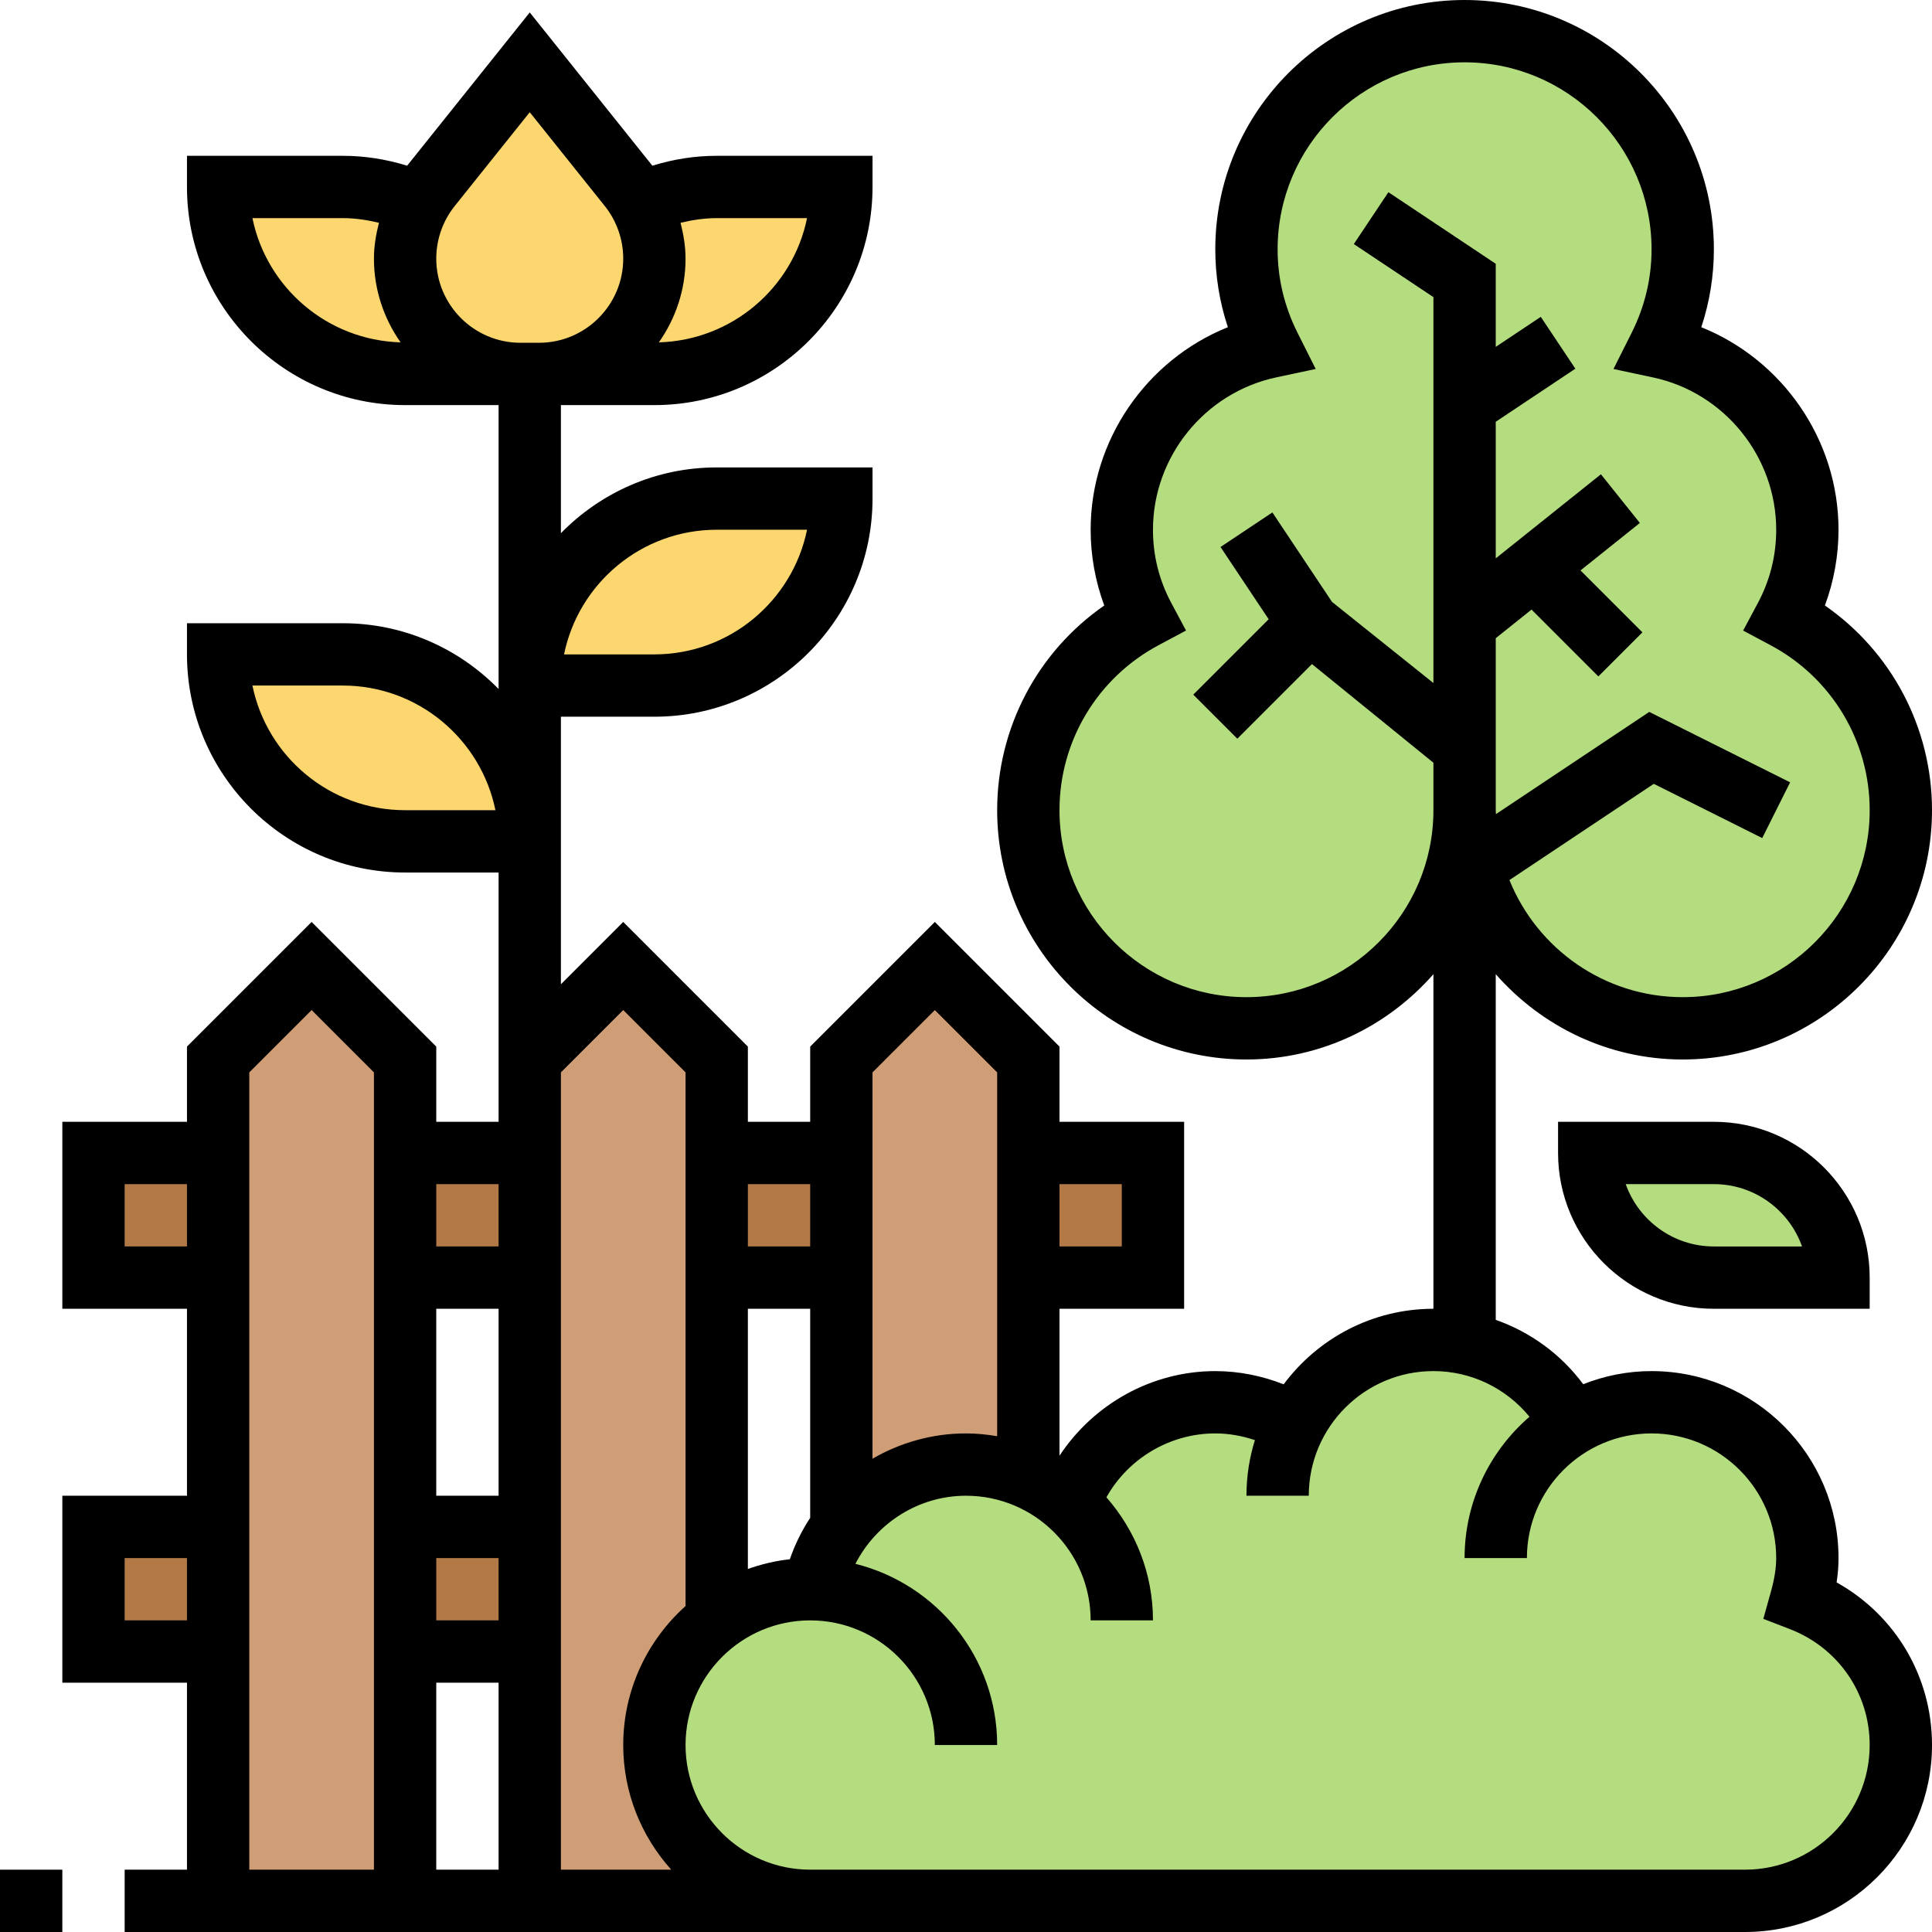 <svg height="496pt" viewBox="0 0 496 496" width="496pt" xmlns="http://www.w3.org/2000/svg"><g fill="#b27946"><path d="m24 392h32v32h-32zm0 0"/><path d="m104 392h32v32h-32zm0 0"/><path d="m264 296h32v32h-32zm0 0"/><path d="m184 296h32v32h-32zm0 0"/><path d="m104 296h32v32h-32zm0 0"/><path d="m24 296h32v32h-32zm0 0"/></g><path d="m264 328v51.281c-4.879-2.082-10.32-3.281-16-3.281-13.121 0-24.719 6.32-32 16v-120l24-24 24 24zm0 0" fill="#cf9e76"/><path d="m208 488h-72v-216l24-24 24 24v144c-9.68 7.281-16 18.961-16 32 0 22.078 17.922 40 40 40zm0 0" fill="#cf9e76"/><path d="m104 424v64h-48v-216l24-24 24 24zm0 0" fill="#cf9e76"/><path d="m136 216h-32c-26.48 0-48-21.52-48-48h32c26.48 0 48 21.52 48 48zm0 0" fill="#fcd770"/><path d="m184 128h32c0 13.281-5.359 25.281-14.078 33.922-8.641 8.719-20.641 14.078-33.922 14.078h-32c0-13.281 5.359-25.281 14.078-33.922 8.641-8.719 20.641-14.078 33.922-14.078zm0 0" fill="#fcd770"/><path d="m184 48h32c0 26.48-21.52 48-48 48h-29.602c16.32 0 29.602-13.281 29.602-29.602 0-4.957-1.281-9.84-3.602-14.16 6-2.719 12.641-4.238 19.602-4.238zm0 0" fill="#fcd770"/><path d="m164.398 52.238c2.32 4.32 3.602 9.203 3.602 14.16 0 16.32-13.281 29.602-29.602 29.602h-4.797c-8.16 0-15.523-3.359-20.961-8.641-5.281-5.438-8.641-12.801-8.641-20.961 0-4.957 1.281-9.84 3.602-14.16.879-1.52 1.84-2.957 2.879-4.316l25.52-31.922 25.52 31.922c1.039 1.359 2 2.797 2.879 4.316zm0 0" fill="#fcd770"/><path d="m133.602 96h-29.602c-26.48 0-48-21.52-48-48h32c6.961 0 13.602 1.52 19.602 4.238-2.32 4.32-3.602 9.203-3.602 14.16 0 8.16 3.359 15.523 8.641 20.961 5.438 5.281 12.801 8.641 20.961 8.641zm0 0" fill="#fcd770"/><path d="m216 392c7.281-9.68 18.879-16 32-16 5.68 0 11.121 1.199 16 3.281v.078c3.84 1.68 7.359 3.922 10.48 6.719 5.68-15.199 20.32-26.078 37.52-26.078 7.52 0 14.48 2.078 20.48 5.602 6.641-12.883 20.078-21.602 35.52-21.602s28.879 8.801 35.52 21.68c6-3.602 12.961-5.68 20.48-5.68 22.078 0 40 17.922 40 40 0 3.762-.719 7.281-1.68 10.801 15.039 5.758 25.68 20.16 25.68 37.199 0 22.078-17.922 40-40 40h-240c-22.078 0-40-17.922-40-40 0-13.039 6.32-24.719 16-32 6.641-5.039 14.961-8 24-8 .238 0 .559 0 .801.078v-.078c1.199-5.922 3.68-11.359 7.199-16zm0 0" fill="#b4dd7f"/><path d="m472 328h-32c-8.801 0-16.801-3.602-22.641-9.359-5.758-5.84-9.359-13.84-9.359-22.641h32c8.801 0 16.801 3.602 22.641 9.359 5.758 5.84 9.359 13.84 9.359 22.641zm0 0" fill="#b4dd7f"/><path d="m378 222.641c-1.359-4.641-2-9.602-2-14.641 0 30.961-25.039 56-56 56s-56-25.039-56-56c0-21.441 12-40 29.68-49.441-3.602-6.719-5.68-14.398-5.68-22.559 0-23.039 16.32-42.32 38-46.961-3.84-7.52-6-16-6-25.039 0-30.961 25.039-56 56-56s56 25.039 56 56c0 9.039-2.16 17.52-6 25.039 21.68 4.641 38 23.922 38 46.961 0 8.16-2.078 15.84-5.68 22.559 17.68 9.441 29.68 28 29.68 49.441 0 30.961-25.039 56-56 56-25.922 0-47.68-17.52-54-41.359zm0 0" fill="#b4dd7f"/><path d="m471.512 406.246c.328-2.141.488-4.199.488-6.246 0-26.473-21.527-48-48-48-6.199 0-12.105 1.215-17.543 3.367-5.723-7.703-13.547-13.383-22.457-16.527v-88.742c11.742 13.367 28.855 21.902 48 21.902 35.289 0 64-28.711 64-64 0-21.152-10.367-40.672-27.496-52.551 2.305-6.211 3.496-12.816 3.496-19.449 0-23.055-14.359-43.617-35.23-52 2.141-6.449 3.23-13.145 3.23-20 0-35.289-28.711-64-64-64s-64 28.711-64 64c0 6.855 1.09 13.551 3.23 20-20.871 8.383-35.23 28.945-35.23 52 0 6.633 1.191 13.238 3.496 19.449-17.129 11.879-27.496 31.398-27.496 52.551 0 35.289 28.711 64 64 64 19.145 0 36.258-8.535 48-21.902v85.902c-15.742 0-29.695 7.648-38.449 19.391-5.566-2.184-11.504-3.391-17.551-3.391-16.312 0-31.246 8.465-40 21.727v-37.727h32v-48h-32v-19.312l-32-32-32 32v19.312h-16v-19.312l-32-32-16 16v-68.688h24c30.871 0 56-25.129 56-56v-8h-40c-15.664 0-29.824 6.48-40 16.887v-32.887h24c30.871 0 56-25.129 56-56v-8h-40c-5.641 0-11.168.879-16.52 2.543l-31.48-39.352-31.48 39.352c-5.352-1.664-10.879-2.543-16.52-2.543h-40v8c0 30.871 25.129 56 56 56h24v72.887c-10.176-10.406-24.336-16.887-40-16.887h-40v8c0 30.871 25.129 56 56 56h24v64h-16v-19.312l-32-32-32 32v19.312h-32v48h32v48h-32v48h32v48h-16v16h416c26.473 0 48-21.527 48-48 0-17.602-9.414-33.344-24.488-41.754zm-151.512-150.246c-26.473 0-48-21.527-48-48 0-17.742 9.742-33.977 25.426-42.352l7.062-3.77-3.777-7.062c-3.125-5.84-4.711-12.176-4.711-18.816 0-18.762 13.305-35.207 31.641-39.113l10.137-2.16-4.648-9.254c-3.402-6.777-5.129-13.992-5.129-21.473 0-26.473 21.527-48 48-48s48 21.527 48 48c0 7.48-1.727 14.695-5.129 21.48l-4.648 9.254 10.137 2.16c18.336 3.898 31.641 20.344 31.641 39.105 0 6.641-1.586 12.977-4.711 18.824l-3.777 7.062 7.062 3.77c15.684 8.367 25.426 24.602 25.426 42.344 0 26.473-21.527 48-48 48-20.129 0-37.367-12.457-44.488-30.055l37.062-24.707 27.84 13.922 7.16-14.312-36.16-18.078-39.367 26.246c-.008-.344-.047-.672-.047-1.016v-44.152l9.184-7.352 17.16 17.16 11.312-11.312-15.895-15.895 15.238-12.191-10-12.496-27 21.59v-35.07l20.441-13.625-8.875-13.312-11.566 7.711v-21.336l-27.559-18.375-8.875 13.312 20.434 13.625v99.07l-26.031-20.824-15.312-22.969-13.312 8.875 12.359 18.543-19.359 19.359 11.312 11.312 19.16-19.16 31.184 25.328v12.184c0 26.473-21.527 48-48 48zm-136-120h23.191c-3.719 18.23-19.871 32-39.191 32h-23.191c3.711-18.23 19.871-32 39.191-32zm23.191-80c-3.641 17.863-19.238 31.352-38.039 31.895 4.289-6.102 6.848-13.496 6.848-21.504 0-3.117-.52-6.191-1.281-9.191 3.035-.734 6.129-1.199 9.281-1.199zm-90.449-3.113 19.258-24.078 19.266 24.086c3.055 3.809 4.734 8.609 4.734 13.496 0 11.914-9.695 21.609-21.609 21.609h-4.781c-11.914 0-21.609-9.695-21.609-21.609 0-4.887 1.68-9.688 4.742-13.504zm-51.934 3.113h23.191c3.152 0 6.246.465 9.289 1.199-.77 3-1.289 6.074-1.289 9.191 0 8.008 2.559 15.402 6.84 21.504-18.793-.543-34.391-14.031-38.031-31.895zm39.191 152c-19.32 0-35.48-13.77-39.191-32h23.191c19.32 0 35.48 13.77 39.191 32zm184 96v16h-16v-16zm-48-44.688 16 16v93.406c-2.609-.438-5.273-.719-8-.719-8.664 0-16.871 2.367-24 6.496v-99.184zm-32 130.367c-2.168 3.273-3.91 6.824-5.23 10.625-3.738.406-7.336 1.281-10.77 2.504v-66.809h16zm0-85.68v16h-16v-16zm-32-28.688v137.008c-9.793 8.793-16 21.504-16 35.68 0 12.305 4.688 23.496 12.32 32h-28.32v-204.688l16-16zm-48 108.688h-16v-48h16zm0 16v16h-16v-16zm0 32v48h-16v-48zm0-128v16h-16v-16zm-96 16v-16h16v16zm0 96v-16h16v16zm32-140.688 16-16 16 16v204.688h-32zm384 204.688h-240c-17.648 0-32-14.352-32-32s14.352-32 32-32 32 14.352 32 32h16c0-22.457-15.52-41.312-36.391-46.52 5.367-10.449 16.191-17.48 28.391-17.48 17.648 0 32 14.352 32 32h16c0-12.105-4.535-23.137-11.953-31.594 5.586-9.973 16.289-16.406 27.953-16.406 3.488 0 6.91.633 10.168 1.719-1.406 4.512-2.168 9.312-2.168 14.281h16c0-17.648 14.352-32 32-32 9.719 0 18.664 4.398 24.664 11.719-10.184 8.809-16.664 21.793-16.664 36.281h16c0-17.648 14.352-32 32-32s32 14.352 32 32c0 2.559-.434 5.305-1.352 8.617l-1.953 6.992 6.777 2.613c12.473 4.816 20.527 16.504 20.527 29.777 0 17.648-14.352 32-32 32zm0 0"/><path d="m0 480h16v16h-16zm0 0"/><path d="m440 288h-40v8c0 22.055 17.945 40 40 40h40v-8c0-22.055-17.945-40-40-40zm0 32c-10.434 0-19.328-6.688-22.633-16h22.633c10.434 0 19.328 6.688 22.633 16zm0 0"/></svg>